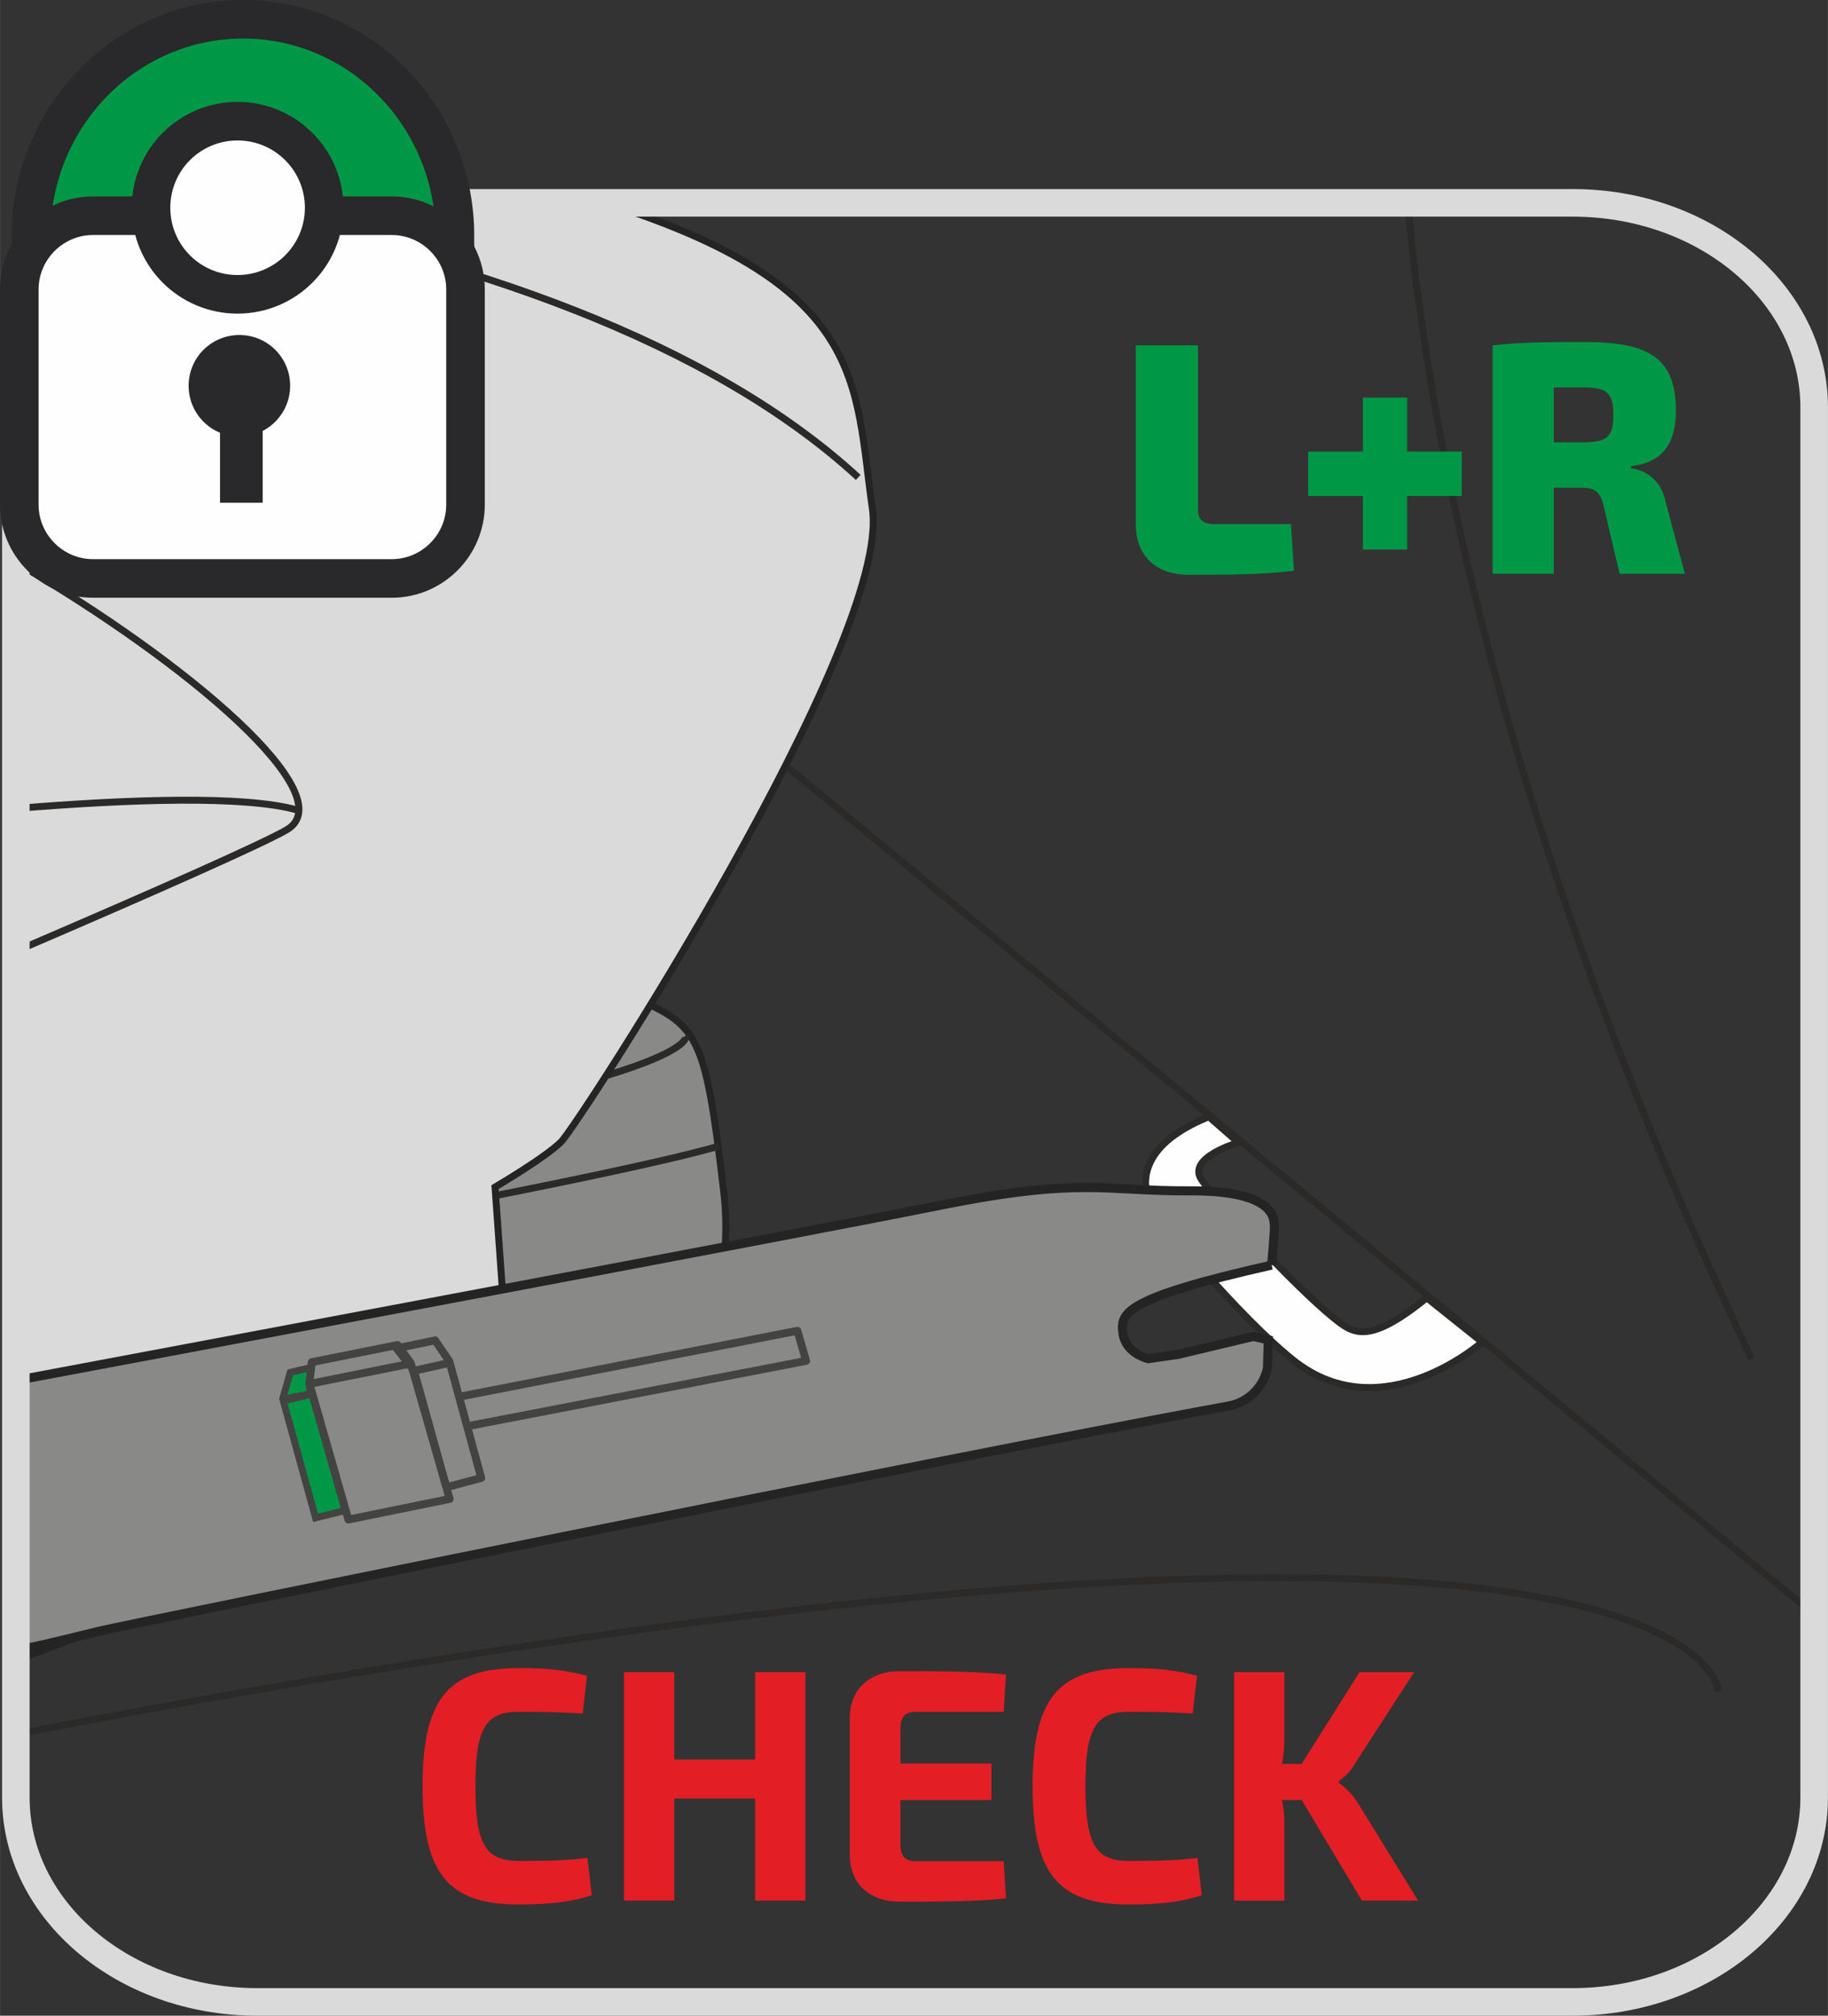 <?xml version="1.0" encoding="UTF-8"?>
<!DOCTYPE svg PUBLIC "-//W3C//DTD SVG 1.1//EN" "http://www.w3.org/Graphics/SVG/1.1/DTD/svg11.dtd">
<!-- Creator: CorelDRAW 2017 -->
<svg xmlns="http://www.w3.org/2000/svg" xml:space="preserve" width="21.489mm" height="23.686mm" version="1.1" style="shape-rendering:geometricPrecision; text-rendering:geometricPrecision; image-rendering:optimizeQuality; fill-rule:evenodd; clip-rule:evenodd"
viewBox="0 0 320.84 353.66"
 xmlns:xlink="http://www.w3.org/1999/xlink">
 <rect x="0" y="0" width="320.84" height="353.66" fill="#333333" stroke="none"/>
 <defs>
  <style type="text/css">
   <![CDATA[
    .str3 {stroke:#242424;stroke-width:1.59;stroke-miterlimit:4}
    .str5 {stroke:#434342;stroke-width:1.22;stroke-miterlimit:4}
    .str1 {stroke:#2B2A29;stroke-width:1.22;stroke-miterlimit:10}
    .str0 {stroke:#2B2A29;stroke-width:1.22;stroke-miterlimit:4}
    .str2 {stroke:#242424;stroke-width:1.22;stroke-miterlimit:4}
    .str7 {stroke:#29282A;stroke-width:6.77;stroke-miterlimit:4}
    .str6 {stroke:#DADADA;stroke-width:4.84;stroke-linecap:round;stroke-miterlimit:10}
    .str4 {stroke:#434342;stroke-width:1.38;stroke-linecap:round;stroke-linejoin:round;stroke-miterlimit:22.926}
    .fil6 {fill:none}
    .fil0 {fill:none;fill-rule:nonzero}
    .fil5 {fill:#898988}
    .fil1 {fill:#FEFEFE;fill-rule:nonzero}
    .fil4 {fill:#DADADA;fill-rule:nonzero}
    .fil3 {fill:#C6C6C6;fill-rule:nonzero}
    .fil2 {fill:#898988;fill-rule:nonzero}
    .fil9 {fill:#E31E25;fill-rule:nonzero}
    .fil8 {fill:#29282A;fill-rule:nonzero}
    .fil7 {fill:#009847;fill-rule:nonzero}
   ]]>
  </style>
 </defs>
 <g id="Слой_x0020_1">
  <path class="fil0 str0" d="M247.11 35.6c2.95,34.63 14.72,106.79 60.34,202.8"/>
  <path class="fil0 str0" d="M301.61 296.74c0,0 -2.66,-49.52 -298.84,7.54"/>
  <path class="fil1" d="M217.35 200.48c0,0 -9.08,2.59 -6.48,6.48 2.6,3.89 16.55,18.9 23.16,24.23 3.4,2.74 6.01,4.94 16.39,-3.49l9.72 7.77c0,0 -17.5,15.56 -33.06,3.24 -9.76,-7.73 -23.99,-25.28 -23.99,-25.28 0,0 -8.42,-10.37 9.08,-17.5l5.19 4.53z"/>
  <path class="fil0 str1" d="M217.35 200.48c0,0 -9.08,2.59 -6.48,6.48 2.6,3.89 16.55,18.9 23.16,24.23 3.4,2.74 6.01,4.94 16.39,-3.49l9.72 7.77c0,0 -17.5,15.56 -33.06,3.24 -9.76,-7.73 -23.99,-25.28 -23.99,-25.28 0,0 -8.42,-10.37 9.08,-17.5l5.19 4.53"/>
  <line class="fil0 str0" x1="318.42" y1="283.26" x2="112.01" y2= "112.97" />
  <path class="fil2" d="M2.78 282.54l101.91 -20.76c0,0 26.1,-20.81 22.32,-52.81 -3.77,-32 -4.74,-28.87 -22.25,-36.72 -17.51,-7.85 -79.94,-12.8 -101.33,-8.15 -0.21,0.05 -0.43,0.12 -0.65,0.19l0 118.25z"/>
  <path class="fil0 str2" d="M2.78 282.54l101.91 -20.76c0,0 26.1,-20.81 22.32,-52.81 -3.77,-32 -4.74,-28.87 -22.25,-36.72 -17.51,-7.85 -79.94,-12.8 -101.33,-8.15 -0.21,0.05 -0.43,0.12 -0.65,0.19"/>
  <path class="fil0 str1" d="M2.78 225.23c43.05,-7.42 105.71,-19.01 123.46,-24.16"/>
  <path class="fil0 str1" d="M120.35 181.72c0,0 4.19,7.37 -87.06,21.85 -12.28,1.95 -22.32,3.5 -30.51,4.73"/>
  <polygon class="fil3" points="2.78,142.28 7.78,147.51 2.78,150.57 "/>
  <polyline class="fil0 str2" points="2.78,142.28 7.78,147.51 2.78,150.57 "/>
  <path class="fil4" d="M38.95 276.91l52.02 -11.71 -4.09 -56.92c0,0 8.73,-5.11 11.61,-7.95 2.88,-2.83 57.98,-87.7 54.63,-111.05 -3.17,-22.07 -0.78,-39.09 -46.87,-53.68l-61.09 0c-23.41,0 -42.39,16.06 -42.39,35.87l0 0 0 219.84c12.34,-4.51 24.44,-9.29 36.17,-14.39z"/>
  <path class="fil0 str2" d="M38.95 276.91l52.02 -11.71 -4.09 -56.92c0,0 8.73,-5.11 11.61,-7.95 2.88,-2.83 57.98,-87.7 54.63,-111.05 -3.17,-22.07 -0.78,-39.09 -46.87,-53.68m-103.48 255.7c12.34,-4.51 24.44,-9.29 36.17,-14.39"/>
  <path class="fil0 str1" d="M2.78 166.89c25.63,-10.99 43.35,-18.89 47.49,-21.27 10.25,-5.88 -17.18,-29.3 -47.49,-46.93"/>
  <path class="fil0 str1" d="M35.73 36.49c46.8,8.82 88.91,23.4 114.9,47.27"/>
  <path class="fil0 str1" d="M2.78 141.85c20.06,-1.64 40.15,-2.32 49.38,0.27"/>
  <line class="fil0 str1" x1="143.81" y1="221.73" x2="147.51" y2= "247.52" />
  <path class="fil2" d="M223.18 221.96c0,0 0.63,-6.45 0.48,-7.06 -0.15,-0.61 0.73,-6.03 -14.68,-5.96 -15.42,0.08 -18.99,-2.52 -44.56,2.65 -21.93,4.42 -130.98,24.88 -161.63,30.62l0 47.41c6.59,-1.41 11.98,-2.78 14.43,-3.38 5.68,-1.4 153.46,-31.29 193.83,-38.71 1.74,-0.32 3.28,-0.6 4.6,-0.85 3.41,-0.62 6.08,-3.23 6.81,-6.62l0.14 -4.98 -2.61 -0.6 -13.18 3.14 -5.28 0.76c0,0 -3.93,-0.87 -4.43,-4.43 -0.5,-3.56 0.09,-6.13 26.1,-11.99z"/>
  <path class="fil0 str3" d="M223.18 221.96c0,0 0.63,-6.45 0.48,-7.06 -0.15,-0.61 0.73,-6.03 -14.68,-5.96 -15.42,0.08 -18.99,-2.52 -44.56,2.65 -21.93,4.42 -130.98,24.88 -161.63,30.62m0 47.41c6.59,-1.41 11.98,-2.78 14.43,-3.38 5.68,-1.4 153.46,-31.29 193.83,-38.71 1.74,-0.32 3.28,-0.6 4.6,-0.85 3.41,-0.62 6.08,-3.23 6.81,-6.62l0.14 -4.98 -2.61 -0.6 -13.18 3.14 -5.28 0.76c0,0 -3.93,-0.87 -4.43,-4.43 -0.5,-3.56 0.09,-6.13 26.1,-11.99"/>
  <polyline class="fil0 str4" points="139.96,233.49 76.34,245.89 77.81,251.05 141.48,238.77 139.96,233.49 "/>
  <polygon class="fil5" points="81.5,250.44 84.35,259.39 79.36,260.29 78.09,260.55 75.58,251.82 74.08,246.61 72.38,240.7 70.16,236.33 76.59,235.12 79.23,239.33 80.13,244.78 "/>
  <line class="fil6 str4" x1="72.96" y1="240.45" x2="78.76" y2= "239.14" />
  <polyline class="fil6 str4" points="78.25,260.59 72.64,240.43 69.33,236.22 "/>
  <line class="fil6 str4" x1="54.15" y1="242.84" x2="71.95" y2= "239.27" />
  <polyline class="fil6 str4" points="78.57,260.89 84.46,259.31 78.87,238.87 76.37,235.17 70.17,236.46 "/>
  <polygon class="fil7" points="49.57,245.57 50.94,240.79 54.7,239.91 54.2,242.76 54.58,244.47 "/>
  <polyline class="fil0 str5" points="49.57,245.57 50.94,240.79 54.7,239.91 54.2,242.76 54.58,244.47 49.57,245.57 "/>
  <polygon class="fil7" points="54.73,244.59 49.72,245.8 55.38,266.31 60.58,265.02 "/>
  <polyline class="fil0 str5" points="54.73,244.59 49.72,245.8 55.38,266.31 60.58,265.02 54.73,244.59 "/>
  <polyline class="fil0 str4" points="54.7,239 54.3,242.74 61.14,266.61 78.92,262.99 72.09,239.16 69.79,235.98 54.7,239 "/>
  <path class="fil0 str6" d="M318.42 315.37c0,19.81 -18.98,35.87 -42.39,35.87l-230.88 0c-23.41,0 -42.38,-16.06 -42.38,-35.87l0 -243.91c0,-19.81 18.97,-35.87 42.38,-35.87l230.88 0c23.41,0 42.39,16.06 42.39,35.87l0 243.91z"/>
  <path class="fil7 str7" d="M5.45 41.44c0,-21.02 16.68,-38.06 37.19,-38.06 20.56,0 37.21,17.04 37.21,38.06l-74.39 0z"/>
  <path class="fil1" d="M81.7 88.55c0,7.11 -5.82,12.94 -12.94,12.94l-52.45 0c-7.11,0 -12.93,-5.83 -12.93,-12.94l0 -37.77c0,-7.11 5.82,-12.93 12.93,-12.93l52.45 0c7.12,0 12.94,5.82 12.94,12.93l0 37.77z"/>
  <path class="fil0 str7" d="M81.7 88.55c0,7.11 -5.82,12.94 -12.94,12.94l-52.45 0c-7.11,0 -12.93,-5.83 -12.93,-12.94l0 -37.77c0,-7.11 5.82,-12.93 12.93,-12.93l52.45 0c7.12,0 12.94,5.82 12.94,12.93l0 37.77z"/>
  <path class="fil1" d="M56.89 36.45c0,8.41 -6.82,15.19 -15.21,15.19 -8.39,0 -15.18,-6.78 -15.18,-15.19 0,-8.41 6.79,-15.19 15.18,-15.19 8.39,0 15.21,6.78 15.21,15.19z"/>
  <path class="fil0 str7" d="M56.89 36.45c0,8.41 -6.82,15.19 -15.21,15.19 -8.39,0 -15.18,-6.78 -15.18,-15.19 0,-8.41 6.79,-15.19 15.18,-15.19 8.39,0 15.21,6.78 15.21,15.19z"/>
  <path class="fil8" d="M50.92 67.69c0,4.9 -3.98,8.91 -8.91,8.91 -4.93,0 -8.91,-4 -8.91,-8.91 0,-4.95 3.98,-8.91 8.91,-8.91 4.93,0 8.91,3.96 8.91,8.91z"/>
  <polygon class="fil8" points="46.1,88.21 38.61,88.21 38.61,73.85 46.1,73.85 "/>
  <path class="fil9" d="M103.09 325.97c-3.56,0.46 -6.75,0.53 -12.09,0.53 -5.81,0 -7.56,-2.96 -7.56,-13.08 0,-10.11 1.75,-13.08 7.56,-13.08 5.06,0 7.49,0.07 11.27,0.3l0.76 -6.62c-3.66,-0.94 -6.39,-1.35 -12.02,-1.35 -12.38,0 -16.85,5.47 -16.85,20.75 0,15.28 4.46,20.73 16.85,20.73 5.75,0 9.12,-0.46 12.85,-1.61l-0.76 -6.57zm38.27 -32.59l-8.83 0 0 15.33 -14.18 0 0 -15.33 -8.83 0 0 40.08 8.83 0 0 -17.9 14.18 0 0 17.9 8.83 0 0 -40.08zm34.8 33.17l-15.4 0c-1.91,0 -2.72,-0.87 -2.72,-3.01l0 -7.72 15.97 0 0 -6.41 -15.97 0 0 -6.09c0,-2.09 0.81,-2.97 2.72,-2.97l15.4 0 0.41 -6.55c-5.47,-0.59 -12.38,-0.59 -18.59,-0.59 -5.35,0 -8.78,3.15 -8.83,8.09l0 24.27c0.05,4.94 3.47,8.09 8.83,8.09 6.21,0 13.12,0 18.59,-0.59l-0.41 -6.5zm34 -0.58c-3.56,0.46 -6.75,0.53 -12.09,0.53 -5.81,0 -7.56,-2.96 -7.56,-13.08 0,-10.11 1.75,-13.08 7.56,-13.08 5.06,0 7.49,0.07 11.27,0.3l0.76 -6.62c-3.66,-0.94 -6.39,-1.35 -12.02,-1.35 -12.38,0 -16.85,5.47 -16.85,20.75 0,15.28 4.46,20.73 16.85,20.73 5.75,0 9.12,-0.46 12.85,-1.61l-0.76 -6.57zm18.3 -10.16l10.57 17.65 9.86 0 -10.57 -17.14c-0.81,-1.33 -2.21,-2.73 -3.36,-3.54l0 -0.23c1.15,-0.87 2.09,-1.75 2.9,-3.19l10.34 -15.97 -9.58 0 -10.16 16.09 -3.44 0c0.3,-1.56 0.41,-3.2 0.41,-4.76l0 -11.33 -8.83 0 0 40.08 8.83 0 0 -13.83c0,-1.15 -0.16,-2.49 -0.41,-3.82l3.44 0z"/>
  <path class="fil7" d="M210.27 60.59l-10.92 0 0 31.42c0,5.24 3.24,8.84 9.35,8.84 6.21,0 12.71,0 18.41,-0.71l-0.53 -8.19 -13.59 0c-1.86,0 -2.73,-0.87 -2.73,-2.5l0 -28.87zm46.29 26.43l0 -7.79 -9.58 0 0 -9.47 -7.77 0 0 9.47 -9.6 0 0 7.79 9.6 0 0 9.4 7.77 0 0 -9.4 9.58 0zm39.16 13.65l-3.31 -12.37c-0.92,-4.6 -4,-5.81 -6.16,-6.16l0 -0.36c5.99,-0.63 7.9,-4.53 7.9,-9.7 0,-9.29 -4.76,-12.07 -15.97,-12.07 -7.61,0 -11.1,0.05 -16.21,0.58l0 40.08 10.74 0 0 -15.1 4.94 0c2.21,0 3.19,0.69 3.77,3.01l2.85 12.09 11.44 0zm-23.01 -23.07l0 -9.63 5.24 0c4.12,0 5.22,0.99 5.22,4.83 0,3.82 -1.1,4.81 -5.22,4.81l-5.24 0z"/>
 </g>
</svg>
